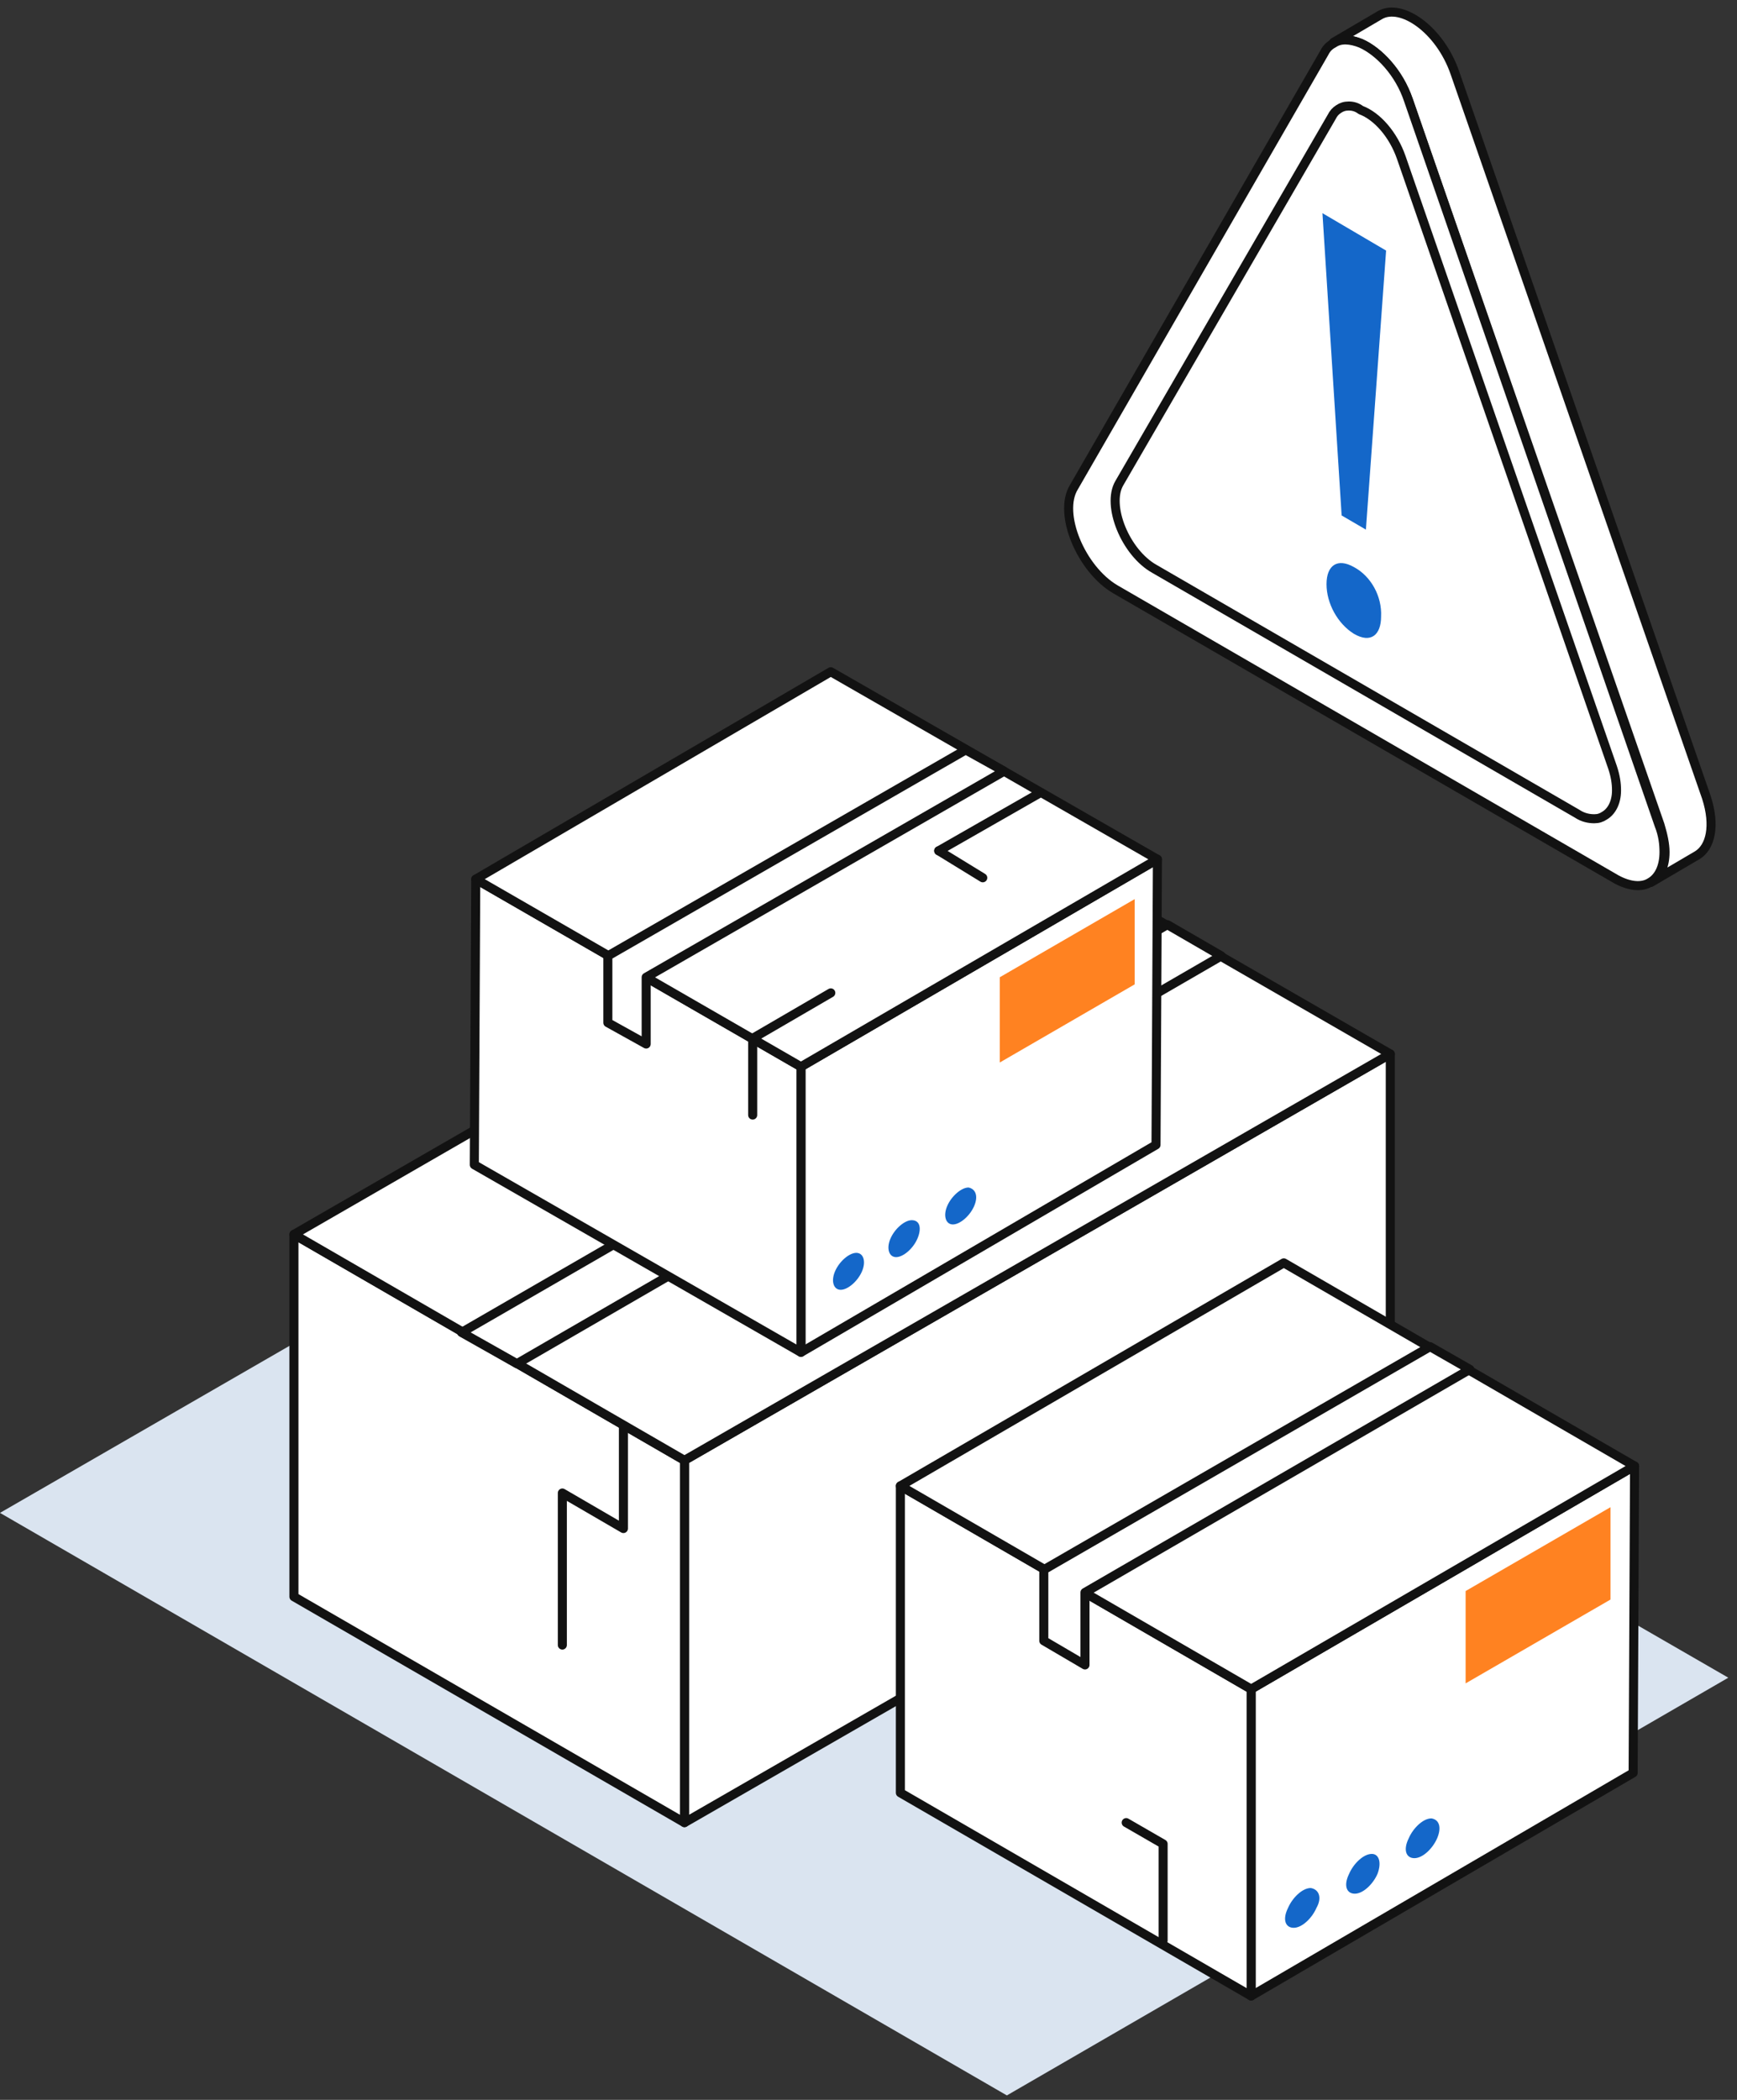 <svg width="144" height="174" viewBox="0 0 144 174" fill="none" xmlns="http://www.w3.org/2000/svg">
<rect x="0" y="0" width="144" height="174" fill="#333333" stroke="none"/>
<path d="M140.715 70.86L136.861 73.122C137.615 72.703 138.034 71.781 138.034 70.609C138.034 69.938 137.866 69.184 137.615 68.347L116.756 8.282C115.918 6.021 114.326 4.261 112.818 3.591C111.981 3.256 111.143 3.172 110.557 3.507L114.41 1.246C116.169 0.24 119.353 2.418 120.609 6.021L141.468 66.085C142.222 68.43 141.804 70.19 140.715 70.86Z" fill="white" stroke="#121212" stroke-width="0.75" stroke-linecap="round" stroke-linejoin="round"/>
<path d="M137.95 70.61C137.95 71.782 137.531 72.704 136.777 73.123C136.107 73.542 135.102 73.458 134.013 72.871L92.462 48.829C89.614 47.154 87.687 42.546 89.027 40.368L109.803 4.346C109.97 4.011 110.221 3.76 110.556 3.592C111.143 3.173 111.981 3.257 112.818 3.592C114.326 4.262 116.002 6.022 116.756 8.283L137.531 68.348C137.866 69.186 137.95 69.939 137.95 70.61Z" fill="white" stroke="#121212" stroke-width="0.75" stroke-linecap="round" stroke-linejoin="round"/>
<path d="M111.813 8.784C111.478 8.784 111.226 8.868 110.975 9.035C110.724 9.203 110.556 9.371 110.389 9.706L92.796 40.031C91.707 41.874 93.299 45.811 95.728 47.152L130.745 67.424C131.248 67.76 131.75 67.843 132.169 67.843C132.504 67.843 132.756 67.76 133.007 67.592C133.593 67.257 134.012 66.503 134.012 65.498C134.012 64.911 133.928 64.325 133.677 63.571L116.169 13.056C115.499 11.13 114.158 9.622 112.818 9.119C112.483 8.868 112.148 8.784 111.813 8.784Z" fill="white" stroke="#121212" stroke-width="0.75" stroke-linecap="round" stroke-linejoin="round"/>
<path d="M112.233 46.984C110.892 46.23 109.971 46.817 109.971 48.408C109.971 50 110.892 51.675 112.233 52.513C113.657 53.351 114.494 52.597 114.494 51.089C114.578 49.413 113.657 47.738 112.233 46.984Z" fill="#1467C9"/>
<path d="M114.91 20.764L113.235 43.885L111.224 42.712L109.633 17.664L114.91 20.764Z" fill="#1467C9"/>
<path d="M143.279 139.017L83.471 173.63L0 125.36L59.807 90.865L143.279 139.017Z" fill="#DAE4F0"/>
<path d="M56.744 121.005L115.257 87.334V117.355L56.744 151.027V121.005Z" fill="white" stroke="#121212" stroke-width="0.75" stroke-linecap="round" stroke-linejoin="round"/>
<path d="M24.367 102.285L56.743 121.004V151.026L24.367 132.307V102.285Z" fill="white" stroke="#121212" stroke-width="0.75" stroke-linecap="round" stroke-linejoin="round"/>
<path d="M82.762 68.614L115.256 87.334L56.743 121.005L24.367 102.285L82.762 68.614Z" fill="white" stroke="#121212" stroke-width="0.75" stroke-linecap="round" stroke-linejoin="round"/>
<path d="M101.248 79.209L42.853 112.998L38.262 110.408L96.774 76.619L101.248 79.209Z" fill="white" stroke="#121212" stroke-width="0.75" stroke-linecap="round" stroke-linejoin="round"/>
<path d="M135.508 121.477L135.39 146.906L103.721 165.39V139.96L135.508 121.477Z" fill="white" stroke="#121212" stroke-width="0.75" stroke-linecap="round" stroke-linejoin="round"/>
<path d="M103.722 139.961V165.39L74.643 148.555V123.125L103.722 139.961Z" fill="white" stroke="#121212" stroke-width="0.75" stroke-linecap="round" stroke-linejoin="round"/>
<path d="M135.51 121.478L103.722 139.962L74.643 123.126L106.43 104.643L135.51 121.478Z" fill="white" stroke="#121212" stroke-width="0.75" stroke-linecap="round" stroke-linejoin="round"/>
<path d="M118.556 111.587L86.533 130.071V135.957L89.947 137.959V131.954L121.853 113.471L118.556 111.587Z" fill="white" stroke="#121212" stroke-width="0.75" stroke-linecap="round" stroke-linejoin="round"/>
<path d="M133.511 132.542L121.502 139.488V131.836L133.511 124.89V132.542Z" fill="#FF8221"/>
<path d="M109.135 158.093C108.782 158.917 107.957 159.741 107.251 159.741C106.545 159.741 106.309 159.034 106.78 158.093C107.133 157.268 107.957 156.444 108.664 156.444C109.37 156.562 109.606 157.268 109.135 158.093Z" fill="#1467C9"/>
<path d="M114.199 155.266C113.846 156.091 113.022 156.915 112.316 156.915C111.609 156.915 111.374 156.208 111.845 155.266C112.198 154.442 113.022 153.618 113.728 153.618C114.317 153.618 114.552 154.325 114.199 155.266Z" fill="#1467C9"/>
<path d="M119.141 152.323C118.787 153.147 117.963 153.971 117.257 153.971C116.551 153.971 116.315 153.265 116.786 152.323C117.139 151.499 117.963 150.675 118.67 150.675C119.376 150.793 119.494 151.499 119.141 152.323Z" fill="#1467C9"/>
<path d="M95.953 71.203L95.835 94.867L66.402 112.056V88.392L95.953 71.203Z" fill="white" stroke="#121212" stroke-width="0.75" stroke-linecap="round" stroke-linejoin="round"/>
<path d="M66.4 88.392V112.056L39.322 96.516L39.44 72.852L66.4 88.392Z" fill="white" stroke="#121212" stroke-width="0.75" stroke-linecap="round" stroke-linejoin="round"/>
<path d="M95.95 71.202L66.4 88.39L39.44 72.85L68.872 55.661L95.95 71.202Z" fill="white" stroke="#121212" stroke-width="0.75" stroke-linecap="round" stroke-linejoin="round"/>
<path d="M80.059 62.139L50.391 79.21V84.743L53.569 86.509V80.976L83.238 63.905L80.059 62.139Z" fill="white" stroke="#121212" stroke-width="0.75" stroke-linecap="round" stroke-linejoin="round"/>
<path d="M94.069 81.565L82.885 88.04V80.976L94.069 74.501V81.565Z" fill="#FF8221"/>
<path d="M71.461 105.345C71.108 106.169 70.284 106.875 69.695 106.875C69.107 106.875 68.871 106.169 69.225 105.345C69.578 104.521 70.402 103.814 70.99 103.814C71.579 103.814 71.815 104.521 71.461 105.345Z" fill="#1467C9"/>
<path d="M76.055 102.638C75.702 103.462 74.878 104.168 74.289 104.168C73.701 104.168 73.465 103.462 73.818 102.638C74.171 101.814 74.996 101.107 75.584 101.107C76.291 101.107 76.408 101.814 76.055 102.638Z" fill="#1467C9"/>
<path d="M80.762 99.93C80.409 100.754 79.585 101.46 78.996 101.46C78.408 101.46 78.172 100.754 78.525 99.93C78.879 99.106 79.703 98.399 80.291 98.399C80.88 98.517 81.115 99.106 80.762 99.93Z" fill="#1467C9"/>
<path d="M51.682 118.298V126.657L46.619 123.713V136.311" stroke="#121212" stroke-width="0.75" stroke-linecap="round" stroke-linejoin="round"/>
<path d="M68.874 82.272L62.398 86.039V92.396" stroke="#121212" stroke-width="0.75" stroke-linecap="round" stroke-linejoin="round"/>
<path d="M86.063 65.789L77.822 70.498" stroke="#121212" stroke-width="0.75" stroke-linecap="round" stroke-linejoin="round"/>
<path d="M77.822 70.498L81.472 72.735" stroke="#121212" stroke-width="0.75" stroke-linecap="round" stroke-linejoin="round"/>
<path d="M93.363 151.025L96.424 152.791V160.797" stroke="#121212" stroke-width="0.75" stroke-linecap="round" stroke-linejoin="round"/>
</svg>
